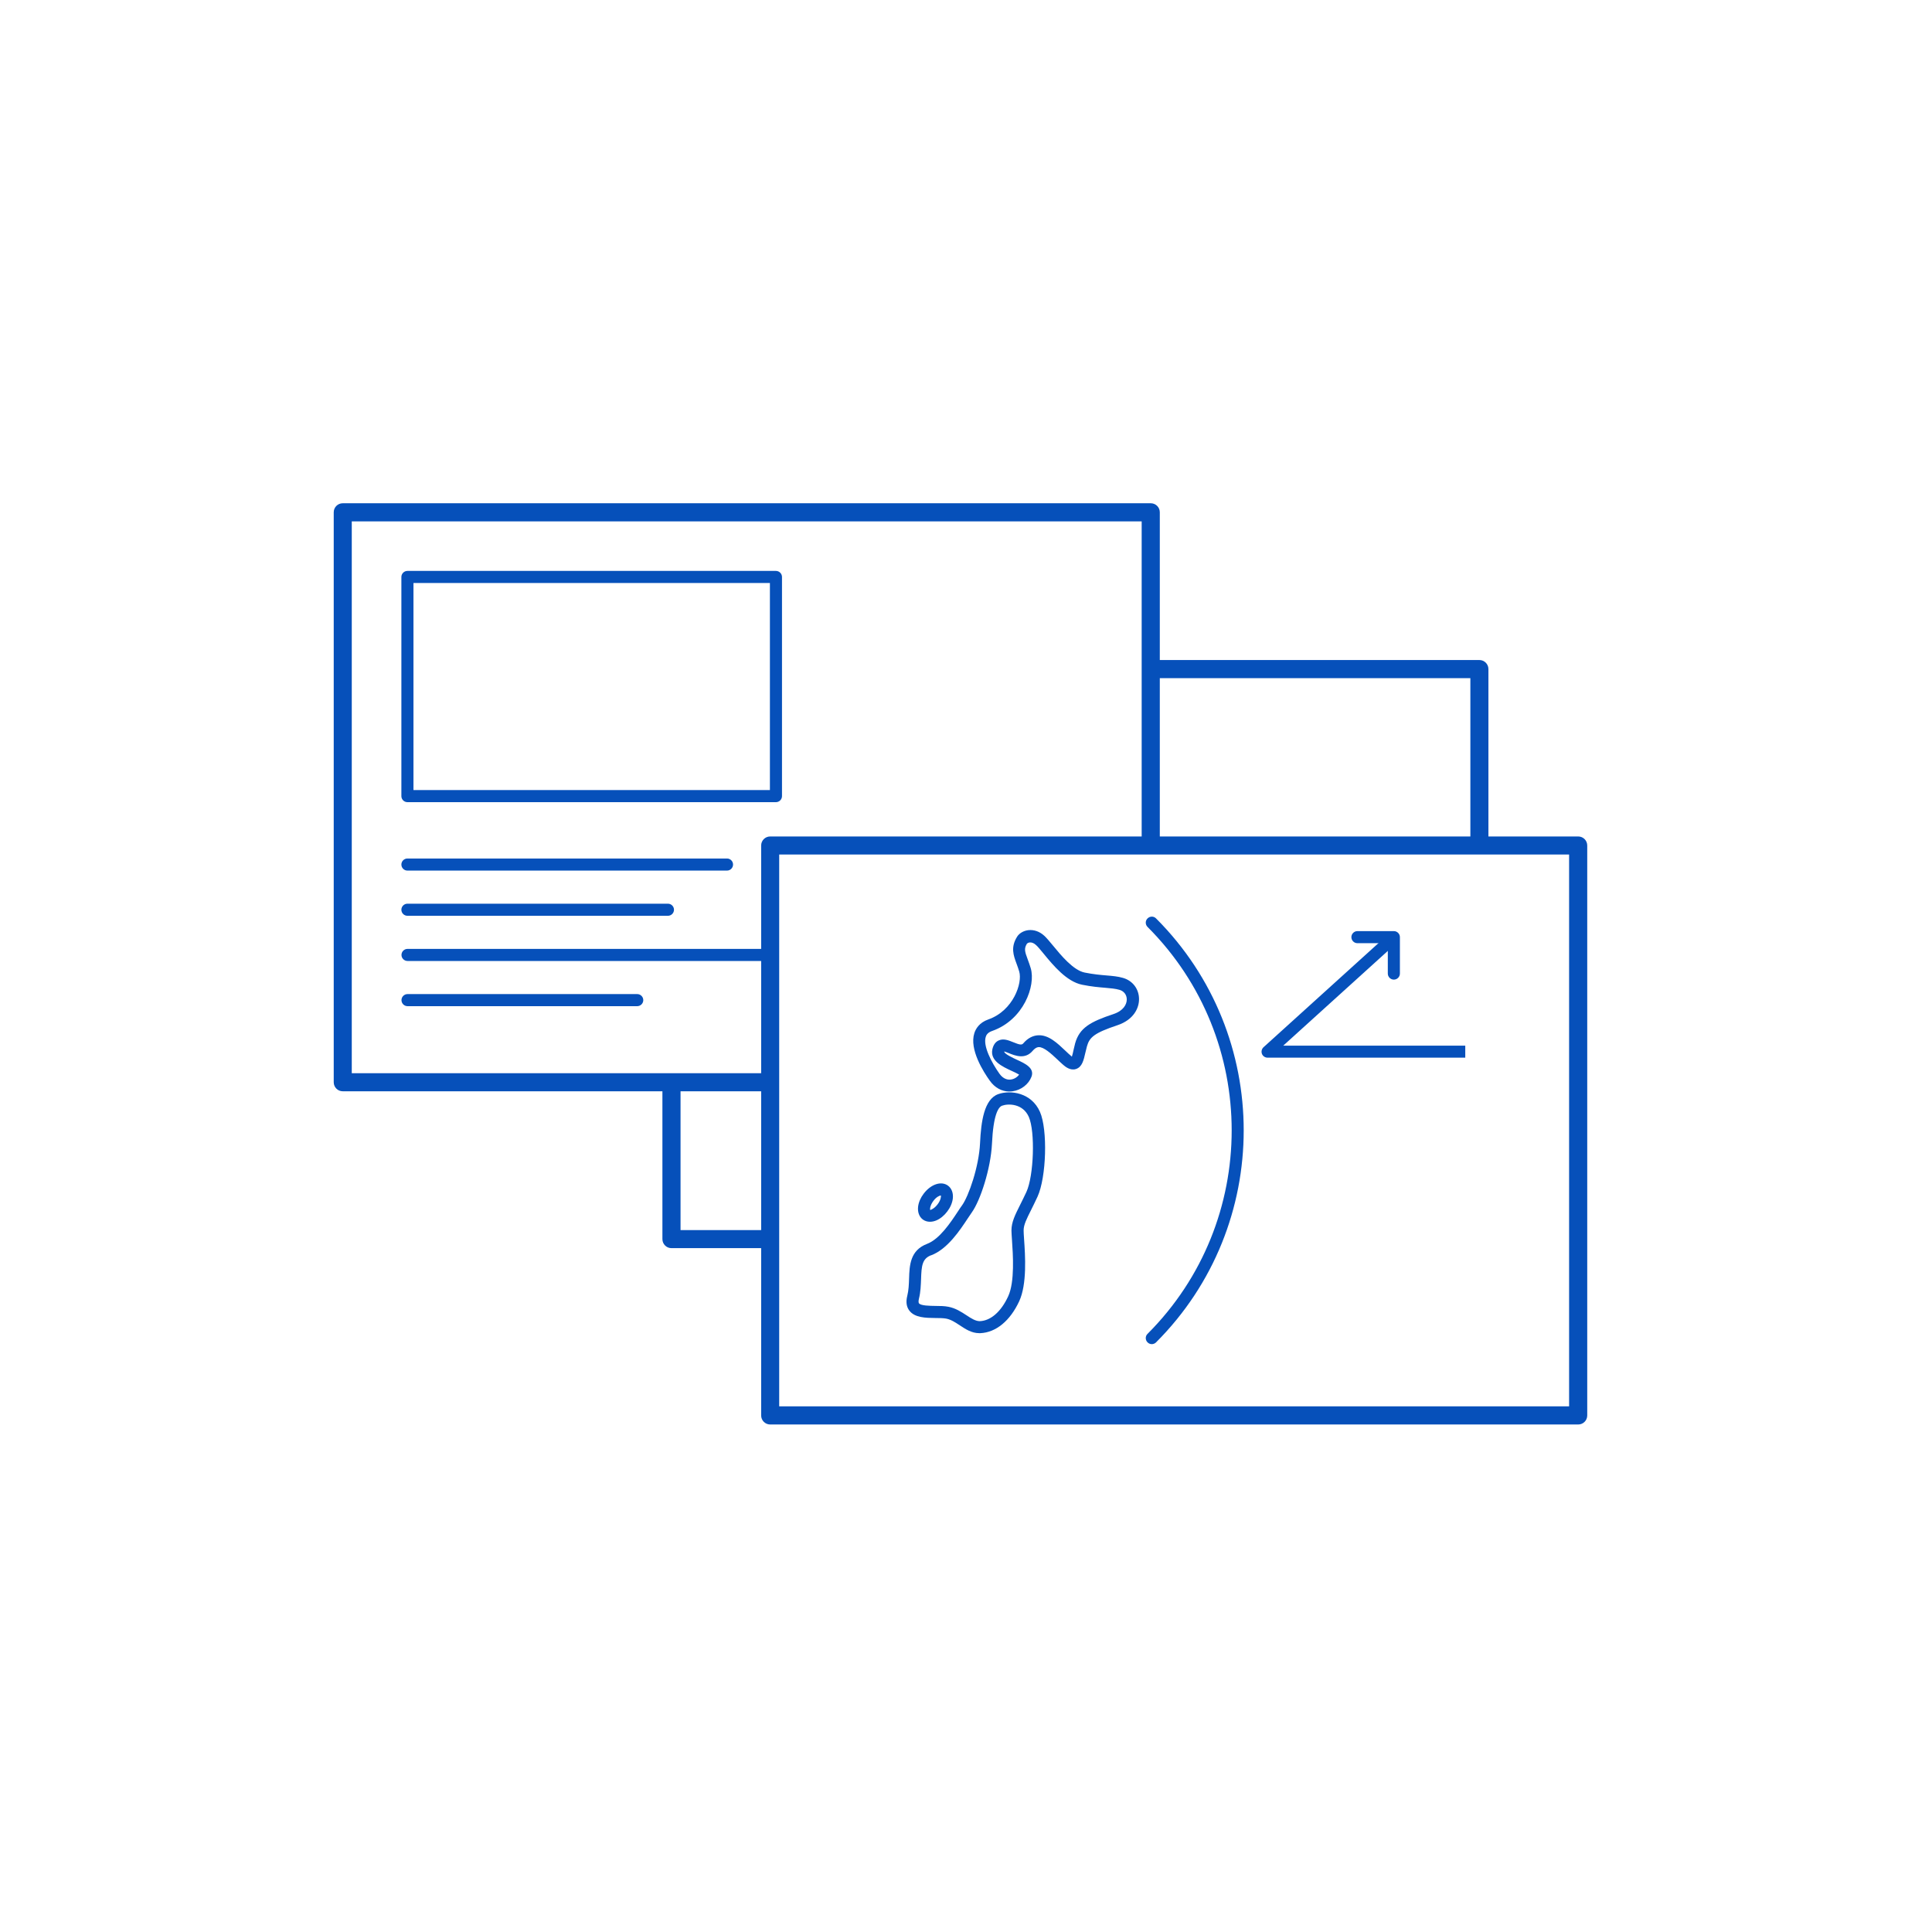 <svg width="227" height="227" viewBox="0 0 227 227" fill="none" xmlns="http://www.w3.org/2000/svg">
<g clip-path="url(#clip0_1018_7799)">
<path d="M90.33 146.65H78.89C78.3 146.65 77.83 146.17 77.83 145.59V127.67H79.96V144.53H90.34V146.66L90.33 146.65Z" fill="#0650BA"/>
<path d="M174.891 99.58H172.761V79.68H135.811V77.55H173.821C174.411 77.55 174.881 78.03 174.881 78.61V99.57L174.891 99.58Z" fill="#0650BA"/>
<path d="M90.441 128.22H40.271C39.681 128.22 39.211 127.74 39.211 127.16V60.19C39.211 59.6 39.691 59.13 40.271 59.13H135.211C135.801 59.13 136.271 59.61 136.271 60.19V99.83H134.141V61.26H41.331V126.1H90.441V128.23V128.22Z" fill="#0650BA"/>
<path d="M185.432 167.37H90.492C89.902 167.37 89.432 166.89 89.432 166.31V99.34C89.432 98.75 89.912 98.28 90.492 98.28H185.432C186.022 98.28 186.492 98.76 186.492 99.34V166.31C186.492 166.9 186.012 167.37 185.432 167.37ZM91.552 165.24H184.362V100.4H91.552V165.24Z" fill="#0650BA"/>
<path d="M118.61 128.25C117.71 128.25 116.88 127.8 116.3 126.98C115.55 125.94 113.87 123.3 114.48 121.39C114.65 120.86 115.07 120.15 116.12 119.78C119.06 118.75 120.16 115.49 119.75 114.14C119.65 113.8 119.54 113.5 119.44 113.23C119.07 112.23 118.73 111.29 119.51 110.05C119.76 109.65 120.26 109.36 120.81 109.29C121.47 109.21 122.15 109.44 122.71 109.96C122.99 110.22 123.33 110.63 123.72 111.1C124.67 112.26 126.11 114 127.44 114.27C128.49 114.48 129.3 114.55 130.02 114.61C130.73 114.67 131.34 114.72 131.95 114.9C133.07 115.22 133.81 116.18 133.83 117.35C133.85 118.44 133.2 119.82 131.29 120.46C128.56 121.37 128.01 121.88 127.71 122.94C127.64 123.19 127.59 123.44 127.53 123.67C127.32 124.58 127.15 125.36 126.43 125.6C125.76 125.83 125.15 125.31 124.95 125.14C124.71 124.94 124.47 124.7 124.21 124.46C123.52 123.81 122.65 123.01 122.05 123.03C121.96 123.03 121.69 123.05 121.32 123.48C120.43 124.52 119.23 124.02 118.51 123.73C118.35 123.67 118.14 123.58 118 123.54C118 123.54 118 123.55 118 123.56C117.95 123.81 119.11 124.34 119.49 124.52C120.43 124.95 121.59 125.49 121.19 126.52C120.85 127.41 119.96 128.09 118.96 128.22C118.84 128.24 118.72 128.24 118.61 128.24V128.25ZM120.69 110.83C120.3 111.44 120.39 111.76 120.76 112.75C120.87 113.05 120.99 113.37 121.1 113.74C121.73 115.83 120.25 119.84 116.58 121.13C116.03 121.32 115.88 121.62 115.82 121.83C115.48 122.89 116.49 124.83 117.44 126.17C117.9 126.8 118.42 126.89 118.77 126.84C119.16 126.79 119.53 126.56 119.74 126.26C119.53 126.13 119.15 125.95 118.88 125.83C117.79 125.33 116.3 124.64 116.6 123.28C116.71 122.79 116.94 122.45 117.29 122.27C117.87 121.97 118.49 122.23 119.04 122.45C119.82 122.77 120.05 122.8 120.23 122.59C120.74 121.99 121.33 121.68 121.97 121.64C123.21 121.57 124.25 122.58 125.18 123.46C125.41 123.68 125.64 123.9 125.86 124.08C125.89 124.1 125.92 124.13 125.94 124.15C126.01 123.94 126.08 123.63 126.13 123.39C126.19 123.14 126.25 122.87 126.32 122.6C126.83 120.76 128.12 120.05 130.82 119.15C132 118.76 132.4 118 132.39 117.41C132.38 116.87 132.05 116.45 131.53 116.3C131.05 116.16 130.53 116.12 129.88 116.06C129.16 116 128.27 115.93 127.14 115.7C125.32 115.33 123.75 113.43 122.61 112.04C122.25 111.61 121.95 111.23 121.73 111.04C121.49 110.82 121.25 110.72 121.02 110.73C120.83 110.74 120.71 110.83 120.68 110.86L120.69 110.83Z" fill="#0650BA"/>
<path d="M115.061 156.64C114.161 156.64 113.451 156.17 112.771 155.72C112.241 155.37 111.741 155.04 111.171 154.93C110.841 154.87 110.391 154.86 109.911 154.86C108.771 154.85 107.491 154.83 106.851 154C106.501 153.55 106.421 152.96 106.601 152.25C106.761 151.6 106.791 150.91 106.811 150.23C106.861 148.67 106.931 146.91 108.921 146.15C110.401 145.59 111.691 143.64 112.541 142.35C112.731 142.06 112.901 141.8 113.051 141.6C113.801 140.55 115.021 137.11 115.151 134.3C115.271 131.79 115.621 129.14 117.301 128.55C118.731 128.05 121.191 128.37 122.191 130.64C123.111 132.73 122.951 138.32 121.901 140.61C121.621 141.21 121.371 141.72 121.141 142.18C120.621 143.22 120.271 143.91 120.271 144.56C120.271 144.78 120.291 145.12 120.321 145.56C120.461 147.55 120.681 150.87 119.751 152.89C118.681 155.19 117.021 156.56 115.181 156.64C115.141 156.64 115.111 156.64 115.071 156.64H115.061ZM109.411 147.48C108.351 147.88 108.271 148.72 108.221 150.28C108.191 150.99 108.171 151.8 107.971 152.59C107.911 152.85 107.911 153.04 107.971 153.13C108.191 153.42 109.241 153.43 109.931 153.44C110.471 153.44 110.981 153.45 111.431 153.54C112.281 153.7 112.961 154.15 113.561 154.54C114.131 154.92 114.631 155.23 115.121 155.23C116.411 155.18 117.631 154.11 118.461 152.3C119.241 150.61 119.021 147.39 118.901 145.67C118.871 145.19 118.841 144.81 118.841 144.57C118.841 143.59 119.271 142.74 119.861 141.56C120.081 141.12 120.331 140.62 120.601 140.04C121.471 138.14 121.641 132.96 120.881 131.23C120.181 129.65 118.471 129.65 117.751 129.91C117.291 130.07 116.711 130.98 116.551 134.39C116.411 137.3 115.191 141.04 114.191 142.44C114.051 142.64 113.891 142.88 113.711 143.15C112.761 144.59 111.321 146.76 109.411 147.49V147.48Z" fill="#0650BA"/>
<path d="M109.261 143.55C108.951 143.55 108.661 143.46 108.421 143.28C108.001 142.96 107.801 142.42 107.871 141.78C107.931 141.27 108.161 140.73 108.521 140.26C109.371 139.13 110.611 138.72 111.401 139.32C111.821 139.64 112.021 140.19 111.951 140.82C111.891 141.33 111.661 141.87 111.301 142.34C110.941 142.82 110.491 143.19 110.021 143.39C109.761 143.5 109.511 143.55 109.261 143.55ZM110.541 140.46C110.391 140.47 110.001 140.64 109.661 141.11C109.281 141.62 109.241 142.08 109.301 142.17C109.361 142.16 109.791 142 110.171 141.49C110.521 141.03 110.581 140.61 110.551 140.46H110.541Z" fill="#0650BA"/>
<path d="M135.331 157.93C135.151 157.93 134.971 157.86 134.831 157.72C134.551 157.44 134.551 156.99 134.831 156.72C148.011 143.54 148.011 122.09 134.831 108.91C134.551 108.63 134.551 108.18 134.831 107.91C135.111 107.63 135.561 107.63 135.831 107.91C149.561 121.64 149.561 143.99 135.831 157.72C135.691 157.86 135.511 157.93 135.331 157.93Z" fill="#0650BA"/>
<path d="M172.151 124.27H148.931C148.641 124.27 148.371 124.09 148.271 123.82C148.171 123.55 148.241 123.24 148.461 123.04L163.301 109.6L164.251 110.65L150.771 122.86H172.161V124.28L172.151 124.27Z" fill="#0650BA"/>
<path d="M163.771 115.1C163.381 115.1 163.061 114.78 163.061 114.39V110.82H159.491C159.101 110.82 158.781 110.5 158.781 110.11C158.781 109.72 159.101 109.4 159.491 109.4H163.771C164.161 109.4 164.481 109.72 164.481 110.11V114.39C164.481 114.78 164.161 115.1 163.771 115.1Z" fill="#0650BA"/>
<path d="M91.17 94.25H47.87C47.48 94.25 47.16 93.93 47.16 93.54V67.79C47.16 67.4 47.48 67.08 47.87 67.08H91.17C91.56 67.08 91.88 67.4 91.88 67.79V93.54C91.88 93.93 91.56 94.25 91.17 94.25ZM48.58 92.83H90.46V68.5H48.58V92.83Z" fill="#0650BA"/>
<path d="M85.42 102.29H47.87C47.48 102.29 47.16 101.97 47.16 101.58C47.16 101.19 47.48 100.87 47.87 100.87H85.42C85.81 100.87 86.13 101.19 86.13 101.58C86.13 101.97 85.81 102.29 85.42 102.29Z" fill="#0650BA"/>
<path d="M78.48 107.6H47.87C47.48 107.6 47.16 107.28 47.16 106.89C47.16 106.5 47.48 106.18 47.87 106.18H78.48C78.87 106.18 79.19 106.5 79.19 106.89C79.19 107.28 78.87 107.6 78.48 107.6Z" fill="#0650BA"/>
<path d="M90.472 112.91H47.882C47.492 112.91 47.172 112.59 47.172 112.2C47.172 111.81 47.492 111.49 47.882 111.49H90.472C90.862 111.49 91.182 111.81 91.182 112.2C91.182 112.59 90.862 112.91 90.472 112.91Z" fill="#0650BA"/>
<path d="M74.872 118.22H47.882C47.492 118.22 47.172 117.9 47.172 117.51C47.172 117.12 47.492 116.8 47.882 116.8H74.872C75.262 116.8 75.582 117.12 75.582 117.51C75.582 117.9 75.262 118.22 74.872 118.22Z" fill="#0650BA"/>
</g>
<defs>
<clipPath id="clip0_1018_7799">
<rect width="226.77" height="226.77" fill="white"/>
</clipPath>
</defs>
</svg>
